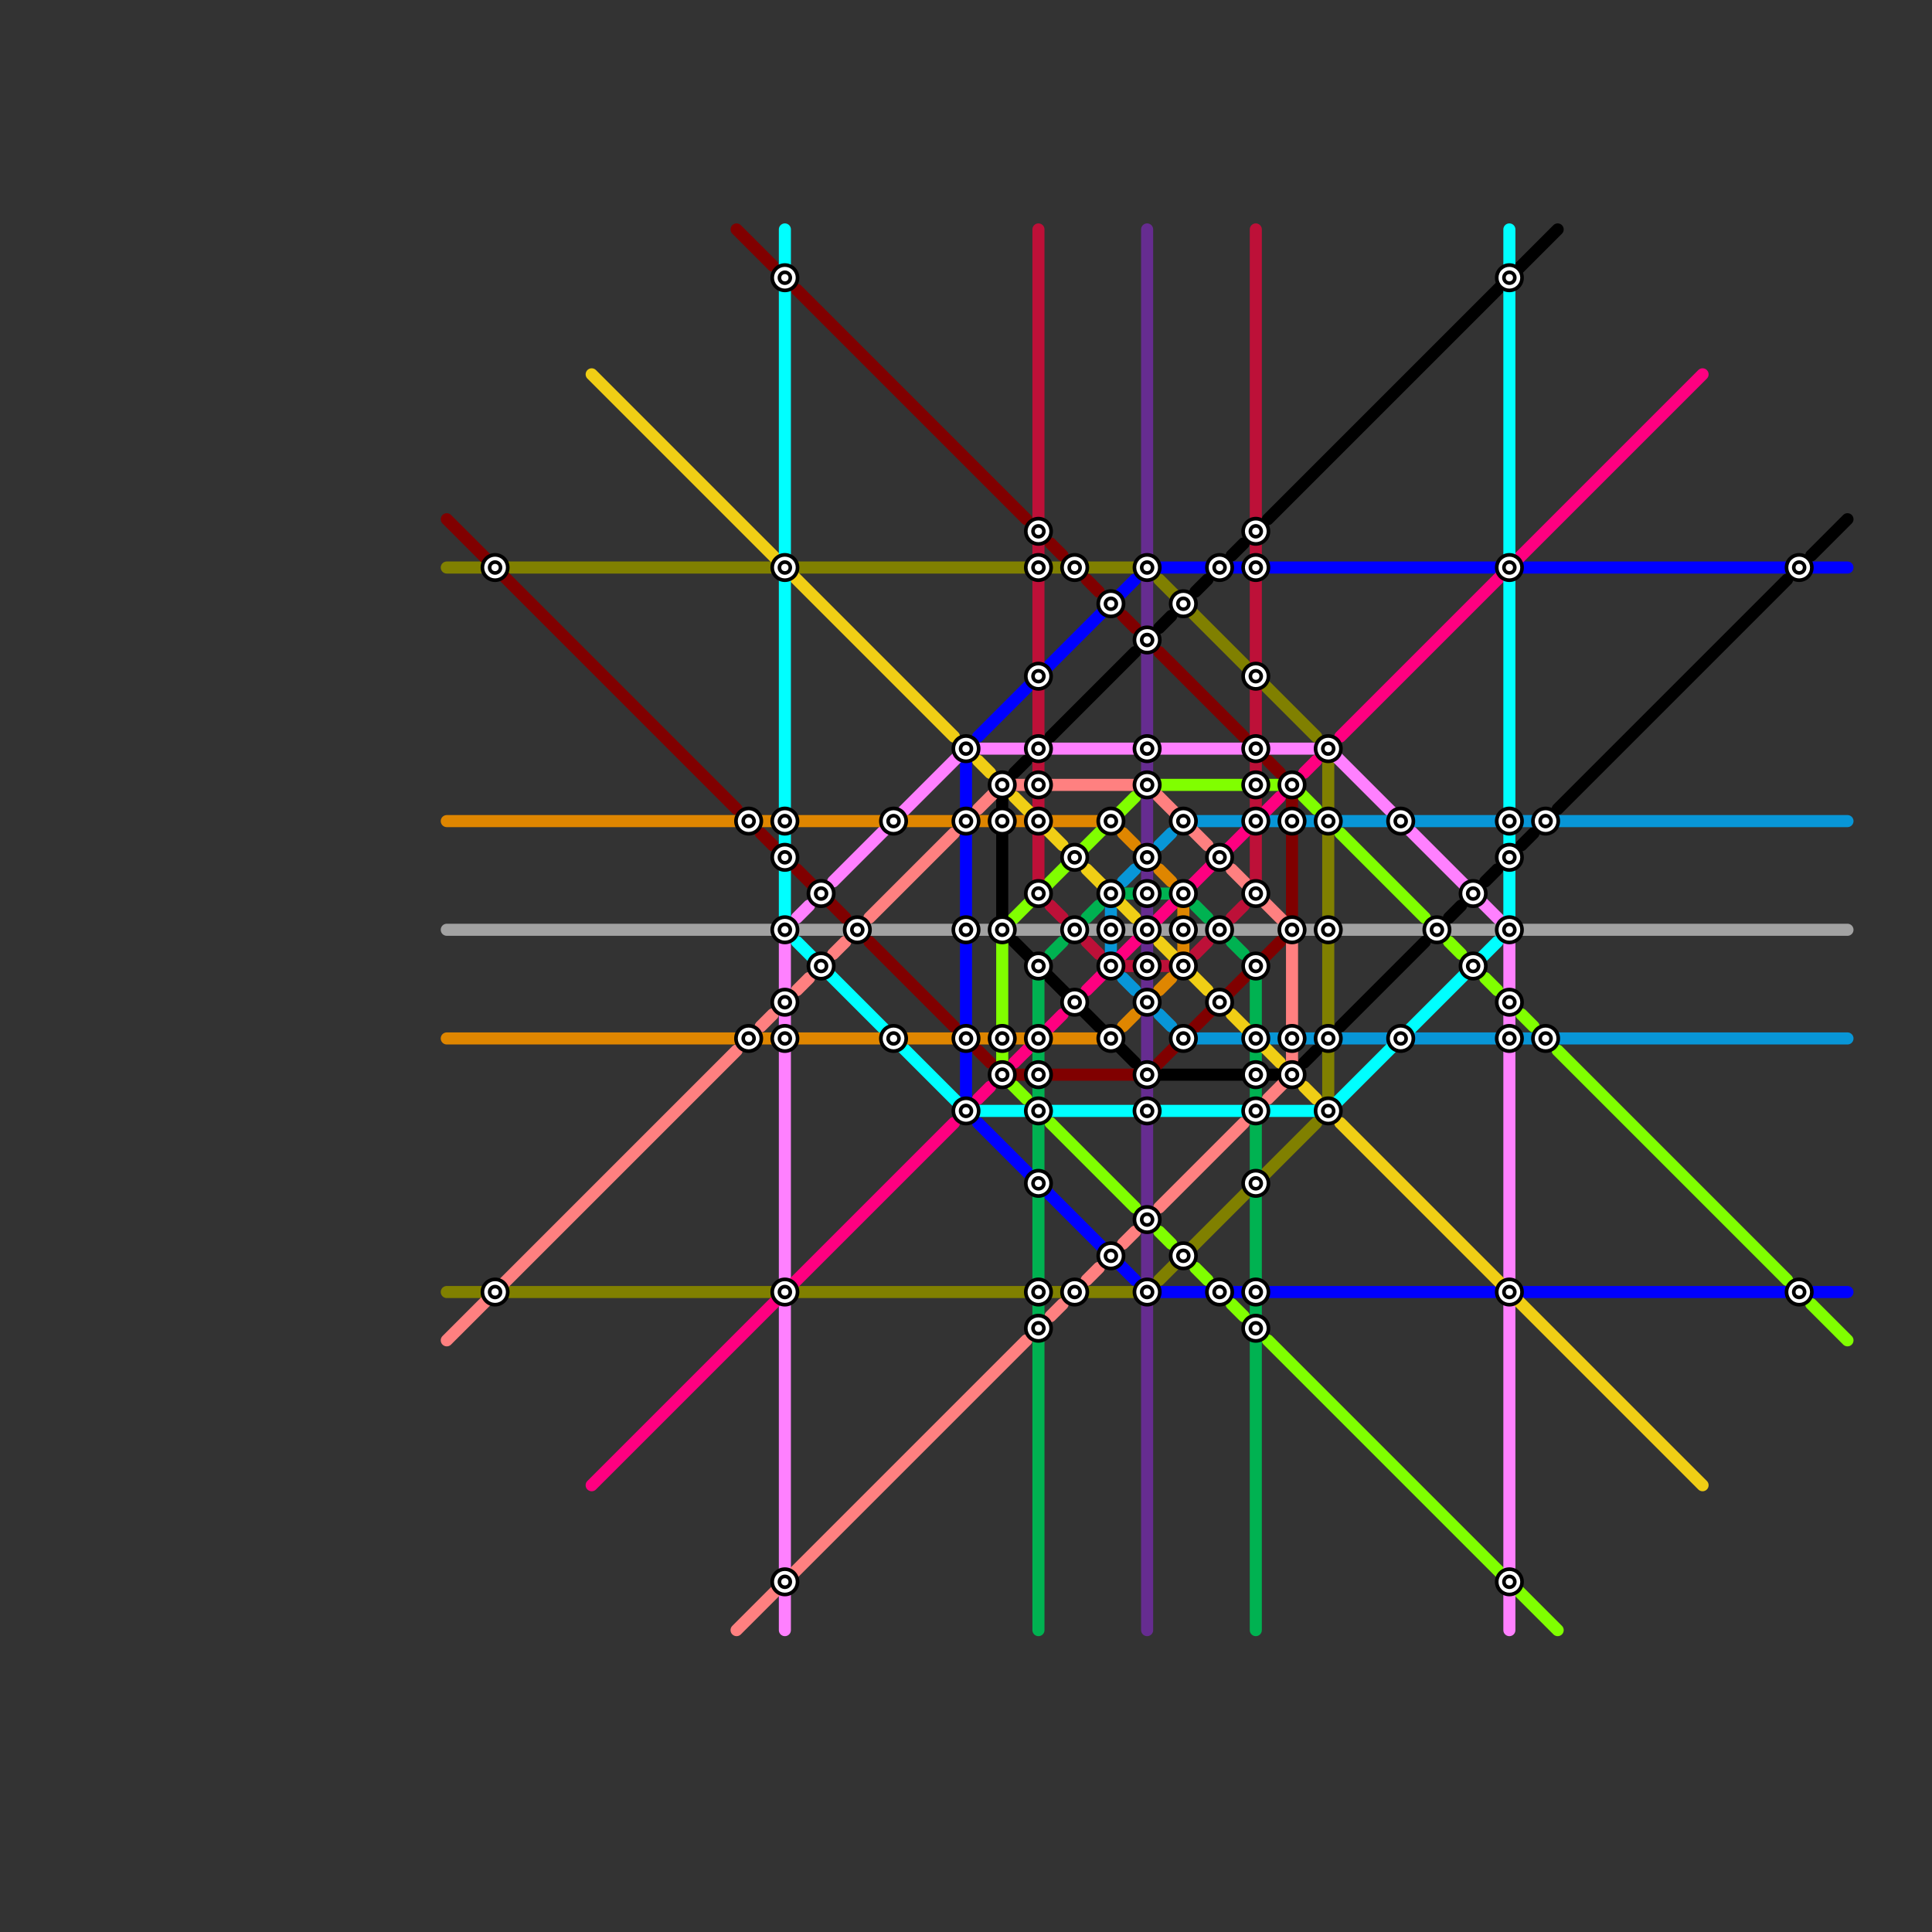 
<svg version="1.1" xmlns="http://www.w3.org/2000/svg" viewBox="0 0 160 160">
<rect x="0" y="0" width="160" height="160" fill="#333333" stroke="none"/>
<style>text { font: 1px Helvetica; font-weight: 600; white-space: pre; dominant-baseline: central; } line { stroke-width: 1; fill: none; stroke-linecap: round; stroke-linejoin: round; } .c0 { stroke: #808000 } .c1 { stroke: #80ff00 } .c2 { stroke: #0000ff } .c3 { stroke: #000000 } .c4 { stroke: #800000 } .c5 { stroke: #ff80ff } .c6 { stroke: #0896d7 } .c7 { stroke: #ff8080 } .c8 { stroke: #ff0080 } .c9 { stroke: #00b251 } .c10 { stroke: #a2a2a2 } .c11 { stroke: #bd1038 } .c12 { stroke: #f0ce15 } .c13 { stroke: #00ffff } .c14 { stroke: #df8600 } .c15 { stroke: #662c90 }</style><defs><g id="wm-xf"><circle r="1.2" fill="#000"/><circle r="0.9" fill="#fff"/><circle r="0.6" fill="#000"/><circle r="0.3" fill="#fff"/></g><g id="wm"><circle r="0.6" fill="#000"/><circle r="0.3" fill="#fff"/></g></defs><line class="c0" x1="37" y1="107" x2="40" y2="107"/><line class="c0" x1="42" y1="107" x2="64" y2="107"/><line class="c0" x1="66" y1="47" x2="94" y2="47"/><line class="c0" x1="96" y1="48" x2="109" y2="61"/><line class="c0" x1="66" y1="107" x2="94" y2="107"/><line class="c0" x1="110" y1="63" x2="110" y2="91"/><line class="c0" x1="42" y1="47" x2="64" y2="47"/><line class="c0" x1="37" y1="47" x2="40" y2="47"/><line class="c0" x1="96" y1="106" x2="109" y2="93"/><line class="c1" x1="105" y1="111" x2="129" y2="135"/><line class="c1" x1="102" y1="108" x2="103" y2="109"/><line class="c1" x1="129" y1="87" x2="148" y2="106"/><line class="c1" x1="83" y1="89" x2="85" y2="91"/><line class="c1" x1="87" y1="93" x2="94" y2="100"/><line class="c1" x1="150" y1="108" x2="153" y2="111"/><line class="c1" x1="96" y1="102" x2="97" y2="103"/><line class="c1" x1="123" y1="81" x2="124" y2="82"/><line class="c1" x1="126" y1="84" x2="127" y2="85"/><line class="c1" x1="96" y1="65" x2="107" y2="65"/><line class="c1" x1="107" y1="65" x2="109" y2="67"/><line class="c1" x1="83" y1="77" x2="83" y2="89"/><line class="c1" x1="111" y1="69" x2="118" y2="76"/><line class="c1" x1="120" y1="78" x2="121" y2="79"/><line class="c1" x1="99" y1="105" x2="100" y2="106"/><line class="c1" x1="83" y1="77" x2="94" y2="66"/><line class="c2" x1="96" y1="47" x2="124" y2="47"/><line class="c2" x1="126" y1="47" x2="153" y2="47"/><line class="c2" x1="80" y1="63" x2="80" y2="91"/><line class="c2" x1="96" y1="107" x2="124" y2="107"/><line class="c2" x1="81" y1="93" x2="94" y2="106"/><line class="c2" x1="81" y1="61" x2="94" y2="48"/><line class="c2" x1="126" y1="107" x2="153" y2="107"/><line class="c3" x1="129" y1="67" x2="148" y2="48"/><line class="c3" x1="99" y1="49" x2="100" y2="48"/><line class="c3" x1="111" y1="85" x2="118" y2="78"/><line class="c3" x1="108" y1="88" x2="109" y2="87"/><line class="c3" x1="150" y1="46" x2="153" y2="43"/><line class="c3" x1="102" y1="46" x2="103" y2="45"/><line class="c3" x1="105" y1="43" x2="129" y2="19"/><line class="c3" x1="96" y1="89" x2="106" y2="89"/><line class="c3" x1="120" y1="76" x2="121" y2="75"/><line class="c3" x1="84" y1="78" x2="94" y2="88"/><line class="c3" x1="83" y1="66" x2="83" y2="76"/><line class="c3" x1="96" y1="52" x2="97" y2="51"/><line class="c3" x1="123" y1="73" x2="124" y2="72"/><line class="c3" x1="87" y1="61" x2="94" y2="54"/><line class="c3" x1="84" y1="64" x2="85" y2="63"/><line class="c3" x1="126" y1="70" x2="127" y2="69"/><circle cx="89" cy="77" r="1" fill="#000000" /><circle cx="95" cy="71" r="1" fill="#000000" /><circle cx="95" cy="83" r="1" fill="#000000" /><circle cx="101" cy="77" r="1" fill="#000000" /><line class="c4" x1="66" y1="72" x2="70" y2="76"/><line class="c4" x1="61" y1="19" x2="64" y2="22"/><line class="c4" x1="66" y1="24" x2="85" y2="43"/><line class="c4" x1="90" y1="48" x2="91" y2="49"/><line class="c4" x1="81" y1="87" x2="82" y2="88"/><line class="c4" x1="84" y1="89" x2="95" y2="89"/><line class="c4" x1="95" y1="89" x2="106" y2="78"/><line class="c4" x1="96" y1="54" x2="103" y2="61"/><line class="c4" x1="37" y1="43" x2="61" y2="67"/><line class="c4" x1="87" y1="45" x2="88" y2="46"/><line class="c4" x1="107" y1="66" x2="107" y2="76"/><line class="c4" x1="93" y1="51" x2="94" y2="52"/><line class="c4" x1="72" y1="78" x2="79" y2="85"/><line class="c4" x1="63" y1="69" x2="64" y2="70"/><line class="c4" x1="105" y1="63" x2="106" y2="64"/><line class="c5" x1="125" y1="77" x2="125" y2="106"/><line class="c5" x1="125" y1="132" x2="125" y2="135"/><line class="c5" x1="125" y1="108" x2="125" y2="130"/><line class="c5" x1="65" y1="108" x2="65" y2="130"/><line class="c5" x1="110" y1="62" x2="125" y2="77"/><line class="c5" x1="80" y1="62" x2="110" y2="62"/><line class="c5" x1="65" y1="78" x2="65" y2="106"/><line class="c5" x1="65" y1="132" x2="65" y2="135"/><line class="c5" x1="66" y1="76" x2="67" y2="75"/><line class="c5" x1="69" y1="73" x2="80" y2="62"/><line class="c6" x1="126" y1="86" x2="153" y2="86"/><line class="c6" x1="93" y1="81" x2="94" y2="82"/><line class="c6" x1="108" y1="86" x2="109" y2="86"/><line class="c6" x1="105" y1="68" x2="106" y2="68"/><line class="c6" x1="111" y1="86" x2="115" y2="86"/><line class="c6" x1="96" y1="84" x2="97" y2="85"/><line class="c6" x1="92" y1="75" x2="92" y2="76"/><line class="c6" x1="92" y1="78" x2="92" y2="79"/><line class="c6" x1="111" y1="68" x2="115" y2="68"/><line class="c6" x1="93" y1="73" x2="94" y2="72"/><line class="c6" x1="126" y1="68" x2="153" y2="68"/><line class="c6" x1="96" y1="70" x2="97" y2="69"/><line class="c6" x1="105" y1="86" x2="106" y2="86"/><line class="c6" x1="99" y1="68" x2="103" y2="68"/><line class="c6" x1="117" y1="68" x2="124" y2="68"/><line class="c6" x1="99" y1="86" x2="103" y2="86"/><line class="c6" x1="117" y1="86" x2="124" y2="86"/><line class="c6" x1="108" y1="68" x2="109" y2="68"/><line class="c7" x1="72" y1="76" x2="79" y2="69"/><line class="c7" x1="87" y1="109" x2="88" y2="108"/><line class="c7" x1="63" y1="85" x2="64" y2="84"/><line class="c7" x1="107" y1="77" x2="107" y2="89"/><line class="c7" x1="90" y1="106" x2="91" y2="105"/><line class="c7" x1="61" y1="135" x2="85" y2="111"/><line class="c7" x1="37" y1="111" x2="61" y2="87"/><line class="c7" x1="69" y1="79" x2="70" y2="78"/><line class="c7" x1="81" y1="67" x2="83" y2="65"/><line class="c7" x1="93" y1="103" x2="94" y2="102"/><line class="c7" x1="105" y1="91" x2="107" y2="89"/><line class="c7" x1="95" y1="65" x2="100" y2="70"/><line class="c7" x1="83" y1="65" x2="95" y2="65"/><line class="c7" x1="102" y1="72" x2="107" y2="77"/><line class="c7" x1="96" y1="100" x2="103" y2="93"/><line class="c7" x1="66" y1="82" x2="67" y2="81"/><line class="c8" x1="81" y1="91" x2="82" y2="90"/><line class="c8" x1="108" y1="64" x2="109" y2="63"/><line class="c8" x1="111" y1="61" x2="141" y2="31"/><line class="c8" x1="49" y1="123" x2="79" y2="93"/><line class="c8" x1="84" y1="88" x2="88" y2="84"/><line class="c8" x1="90" y1="82" x2="106" y2="66"/><line class="c9" x1="86" y1="99" x2="86" y2="106"/><line class="c9" x1="104" y1="99" x2="104" y2="106"/><line class="c9" x1="99" y1="75" x2="100" y2="76"/><line class="c9" x1="104" y1="81" x2="104" y2="85"/><line class="c9" x1="104" y1="108" x2="104" y2="135"/><line class="c9" x1="86" y1="108" x2="86" y2="135"/><line class="c9" x1="104" y1="90" x2="104" y2="91"/><line class="c9" x1="86" y1="90" x2="86" y2="91"/><line class="c9" x1="104" y1="93" x2="104" y2="97"/><line class="c9" x1="87" y1="79" x2="88" y2="78"/><line class="c9" x1="86" y1="87" x2="86" y2="88"/><line class="c9" x1="96" y1="74" x2="97" y2="74"/><line class="c9" x1="86" y1="93" x2="86" y2="97"/><line class="c9" x1="86" y1="81" x2="86" y2="85"/><line class="c9" x1="102" y1="78" x2="103" y2="79"/><line class="c9" x1="104" y1="87" x2="104" y2="88"/><line class="c9" x1="90" y1="76" x2="91" y2="75"/><line class="c9" x1="93" y1="74" x2="94" y2="74"/><line class="c10" x1="102" y1="77" x2="106" y2="77"/><line class="c10" x1="108" y1="77" x2="109" y2="77"/><line class="c10" x1="111" y1="77" x2="124" y2="77"/><line class="c10" x1="84" y1="77" x2="88" y2="77"/><line class="c10" x1="96" y1="77" x2="100" y2="77"/><line class="c10" x1="37" y1="77" x2="79" y2="77"/><line class="c10" x1="126" y1="77" x2="153" y2="77"/><line class="c10" x1="90" y1="77" x2="94" y2="77"/><line class="c10" x1="81" y1="77" x2="82" y2="77"/><line class="c11" x1="93" y1="80" x2="94" y2="80"/><line class="c11" x1="86" y1="19" x2="86" y2="46"/><line class="c11" x1="104" y1="69" x2="104" y2="73"/><line class="c11" x1="104" y1="48" x2="104" y2="55"/><line class="c11" x1="104" y1="63" x2="104" y2="64"/><line class="c11" x1="104" y1="19" x2="104" y2="46"/><line class="c11" x1="87" y1="75" x2="88" y2="76"/><line class="c11" x1="99" y1="79" x2="100" y2="78"/><line class="c11" x1="102" y1="76" x2="103" y2="75"/><line class="c11" x1="90" y1="78" x2="91" y2="79"/><line class="c11" x1="86" y1="69" x2="86" y2="73"/><line class="c11" x1="86" y1="57" x2="86" y2="61"/><line class="c11" x1="96" y1="80" x2="97" y2="80"/><line class="c11" x1="86" y1="48" x2="86" y2="55"/><line class="c11" x1="86" y1="63" x2="86" y2="64"/><line class="c11" x1="86" y1="66" x2="86" y2="67"/><line class="c11" x1="104" y1="57" x2="104" y2="61"/><line class="c11" x1="104" y1="66" x2="104" y2="67"/><line class="c12" x1="84" y1="66" x2="88" y2="70"/><line class="c12" x1="96" y1="78" x2="100" y2="82"/><line class="c12" x1="90" y1="72" x2="94" y2="76"/><line class="c12" x1="102" y1="84" x2="106" y2="88"/><line class="c12" x1="49" y1="31" x2="79" y2="61"/><line class="c12" x1="108" y1="90" x2="109" y2="91"/><line class="c12" x1="111" y1="93" x2="141" y2="123"/><line class="c12" x1="81" y1="63" x2="82" y2="64"/><line class="c13" x1="80" y1="92" x2="110" y2="92"/><line class="c13" x1="110" y1="92" x2="124" y2="78"/><line class="c13" x1="125" y1="19" x2="125" y2="22"/><line class="c13" x1="125" y1="24" x2="125" y2="46"/><line class="c13" x1="65" y1="19" x2="65" y2="46"/><line class="c13" x1="66" y1="78" x2="80" y2="92"/><line class="c13" x1="125" y1="48" x2="125" y2="76"/><line class="c13" x1="65" y1="48" x2="65" y2="76"/><line class="c14" x1="37" y1="86" x2="64" y2="86"/><line class="c14" x1="75" y1="86" x2="79" y2="86"/><line class="c14" x1="98" y1="78" x2="98" y2="79"/><line class="c14" x1="75" y1="68" x2="79" y2="68"/><line class="c14" x1="66" y1="86" x2="73" y2="86"/><line class="c14" x1="66" y1="68" x2="73" y2="68"/><line class="c14" x1="84" y1="68" x2="85" y2="68"/><line class="c14" x1="93" y1="85" x2="94" y2="84"/><line class="c14" x1="84" y1="86" x2="85" y2="86"/><line class="c14" x1="87" y1="86" x2="91" y2="86"/><line class="c14" x1="93" y1="69" x2="94" y2="70"/><line class="c14" x1="81" y1="68" x2="82" y2="68"/><line class="c14" x1="81" y1="86" x2="82" y2="86"/><line class="c14" x1="87" y1="68" x2="91" y2="68"/><line class="c14" x1="96" y1="82" x2="97" y2="81"/><line class="c14" x1="96" y1="72" x2="97" y2="73"/><line class="c14" x1="37" y1="68" x2="64" y2="68"/><line class="c14" x1="98" y1="75" x2="98" y2="76"/><line class="c15" x1="95" y1="93" x2="95" y2="135"/><line class="c15" x1="95" y1="63" x2="95" y2="64"/><line class="c15" x1="95" y1="19" x2="95" y2="61"/><line class="c15" x1="95" y1="78" x2="95" y2="82"/><line class="c15" x1="95" y1="66" x2="95" y2="70"/><line class="c15" x1="95" y1="84" x2="95" y2="88"/><line class="c15" x1="95" y1="90" x2="95" y2="91"/><line class="c15" x1="95" y1="72" x2="95" y2="76"/>

<use x="101" y="107" href="#wm-xf"/><use x="101" y="47" href="#wm-xf"/><use x="101" y="71" href="#wm-xf"/><use x="101" y="77" href="#wm-xf"/><use x="101" y="83" href="#wm-xf"/><use x="104" y="107" href="#wm-xf"/><use x="104" y="110" href="#wm-xf"/><use x="104" y="44" href="#wm-xf"/><use x="104" y="47" href="#wm-xf"/><use x="104" y="56" href="#wm-xf"/><use x="104" y="62" href="#wm-xf"/><use x="104" y="65" href="#wm-xf"/><use x="104" y="68" href="#wm-xf"/><use x="104" y="74" href="#wm-xf"/><use x="104" y="80" href="#wm-xf"/><use x="104" y="86" href="#wm-xf"/><use x="104" y="89" href="#wm-xf"/><use x="104" y="92" href="#wm-xf"/><use x="104" y="98" href="#wm-xf"/><use x="107" y="65" href="#wm-xf"/><use x="107" y="68" href="#wm-xf"/><use x="107" y="77" href="#wm-xf"/><use x="107" y="86" href="#wm-xf"/><use x="107" y="89" href="#wm-xf"/><use x="110" y="62" href="#wm-xf"/><use x="110" y="68" href="#wm-xf"/><use x="110" y="77" href="#wm-xf"/><use x="110" y="86" href="#wm-xf"/><use x="110" y="92" href="#wm-xf"/><use x="116" y="68" href="#wm-xf"/><use x="116" y="86" href="#wm-xf"/><use x="119" y="77" href="#wm-xf"/><use x="122" y="74" href="#wm-xf"/><use x="122" y="80" href="#wm-xf"/><use x="125" y="107" href="#wm-xf"/><use x="125" y="131" href="#wm-xf"/><use x="125" y="23" href="#wm-xf"/><use x="125" y="47" href="#wm-xf"/><use x="125" y="68" href="#wm-xf"/><use x="125" y="71" href="#wm-xf"/><use x="125" y="77" href="#wm-xf"/><use x="125" y="83" href="#wm-xf"/><use x="125" y="86" href="#wm-xf"/><use x="128" y="68" href="#wm-xf"/><use x="128" y="86" href="#wm-xf"/><use x="149" y="107" href="#wm-xf"/><use x="149" y="47" href="#wm-xf"/><use x="41" y="107" href="#wm-xf"/><use x="41" y="47" href="#wm-xf"/><use x="62" y="68" href="#wm-xf"/><use x="62" y="86" href="#wm-xf"/><use x="65" y="107" href="#wm-xf"/><use x="65" y="131" href="#wm-xf"/><use x="65" y="23" href="#wm-xf"/><use x="65" y="47" href="#wm-xf"/><use x="65" y="68" href="#wm-xf"/><use x="65" y="71" href="#wm-xf"/><use x="65" y="77" href="#wm-xf"/><use x="65" y="83" href="#wm-xf"/><use x="65" y="86" href="#wm-xf"/><use x="68" y="74" href="#wm-xf"/><use x="68" y="80" href="#wm-xf"/><use x="71" y="77" href="#wm-xf"/><use x="74" y="68" href="#wm-xf"/><use x="74" y="86" href="#wm-xf"/><use x="80" y="62" href="#wm-xf"/><use x="80" y="68" href="#wm-xf"/><use x="80" y="77" href="#wm-xf"/><use x="80" y="86" href="#wm-xf"/><use x="80" y="92" href="#wm-xf"/><use x="83" y="65" href="#wm-xf"/><use x="83" y="68" href="#wm-xf"/><use x="83" y="77" href="#wm-xf"/><use x="83" y="86" href="#wm-xf"/><use x="83" y="89" href="#wm-xf"/><use x="86" y="107" href="#wm-xf"/><use x="86" y="110" href="#wm-xf"/><use x="86" y="44" href="#wm-xf"/><use x="86" y="47" href="#wm-xf"/><use x="86" y="56" href="#wm-xf"/><use x="86" y="62" href="#wm-xf"/><use x="86" y="65" href="#wm-xf"/><use x="86" y="68" href="#wm-xf"/><use x="86" y="74" href="#wm-xf"/><use x="86" y="80" href="#wm-xf"/><use x="86" y="86" href="#wm-xf"/><use x="86" y="89" href="#wm-xf"/><use x="86" y="92" href="#wm-xf"/><use x="86" y="98" href="#wm-xf"/><use x="89" y="107" href="#wm-xf"/><use x="89" y="47" href="#wm-xf"/><use x="89" y="71" href="#wm-xf"/><use x="89" y="77" href="#wm-xf"/><use x="89" y="83" href="#wm-xf"/><use x="92" y="104" href="#wm-xf"/><use x="92" y="50" href="#wm-xf"/><use x="92" y="68" href="#wm-xf"/><use x="92" y="74" href="#wm-xf"/><use x="92" y="77" href="#wm-xf"/><use x="92" y="80" href="#wm-xf"/><use x="92" y="86" href="#wm-xf"/><use x="95" y="101" href="#wm-xf"/><use x="95" y="107" href="#wm-xf"/><use x="95" y="47" href="#wm-xf"/><use x="95" y="53" href="#wm-xf"/><use x="95" y="62" href="#wm-xf"/><use x="95" y="65" href="#wm-xf"/><use x="95" y="71" href="#wm-xf"/><use x="95" y="74" href="#wm-xf"/><use x="95" y="77" href="#wm-xf"/><use x="95" y="80" href="#wm-xf"/><use x="95" y="83" href="#wm-xf"/><use x="95" y="89" href="#wm-xf"/><use x="95" y="92" href="#wm-xf"/><use x="98" y="104" href="#wm-xf"/><use x="98" y="50" href="#wm-xf"/><use x="98" y="68" href="#wm-xf"/><use x="98" y="74" href="#wm-xf"/><use x="98" y="77" href="#wm-xf"/><use x="98" y="80" href="#wm-xf"/><use x="98" y="86" href="#wm-xf"/>
</svg>

